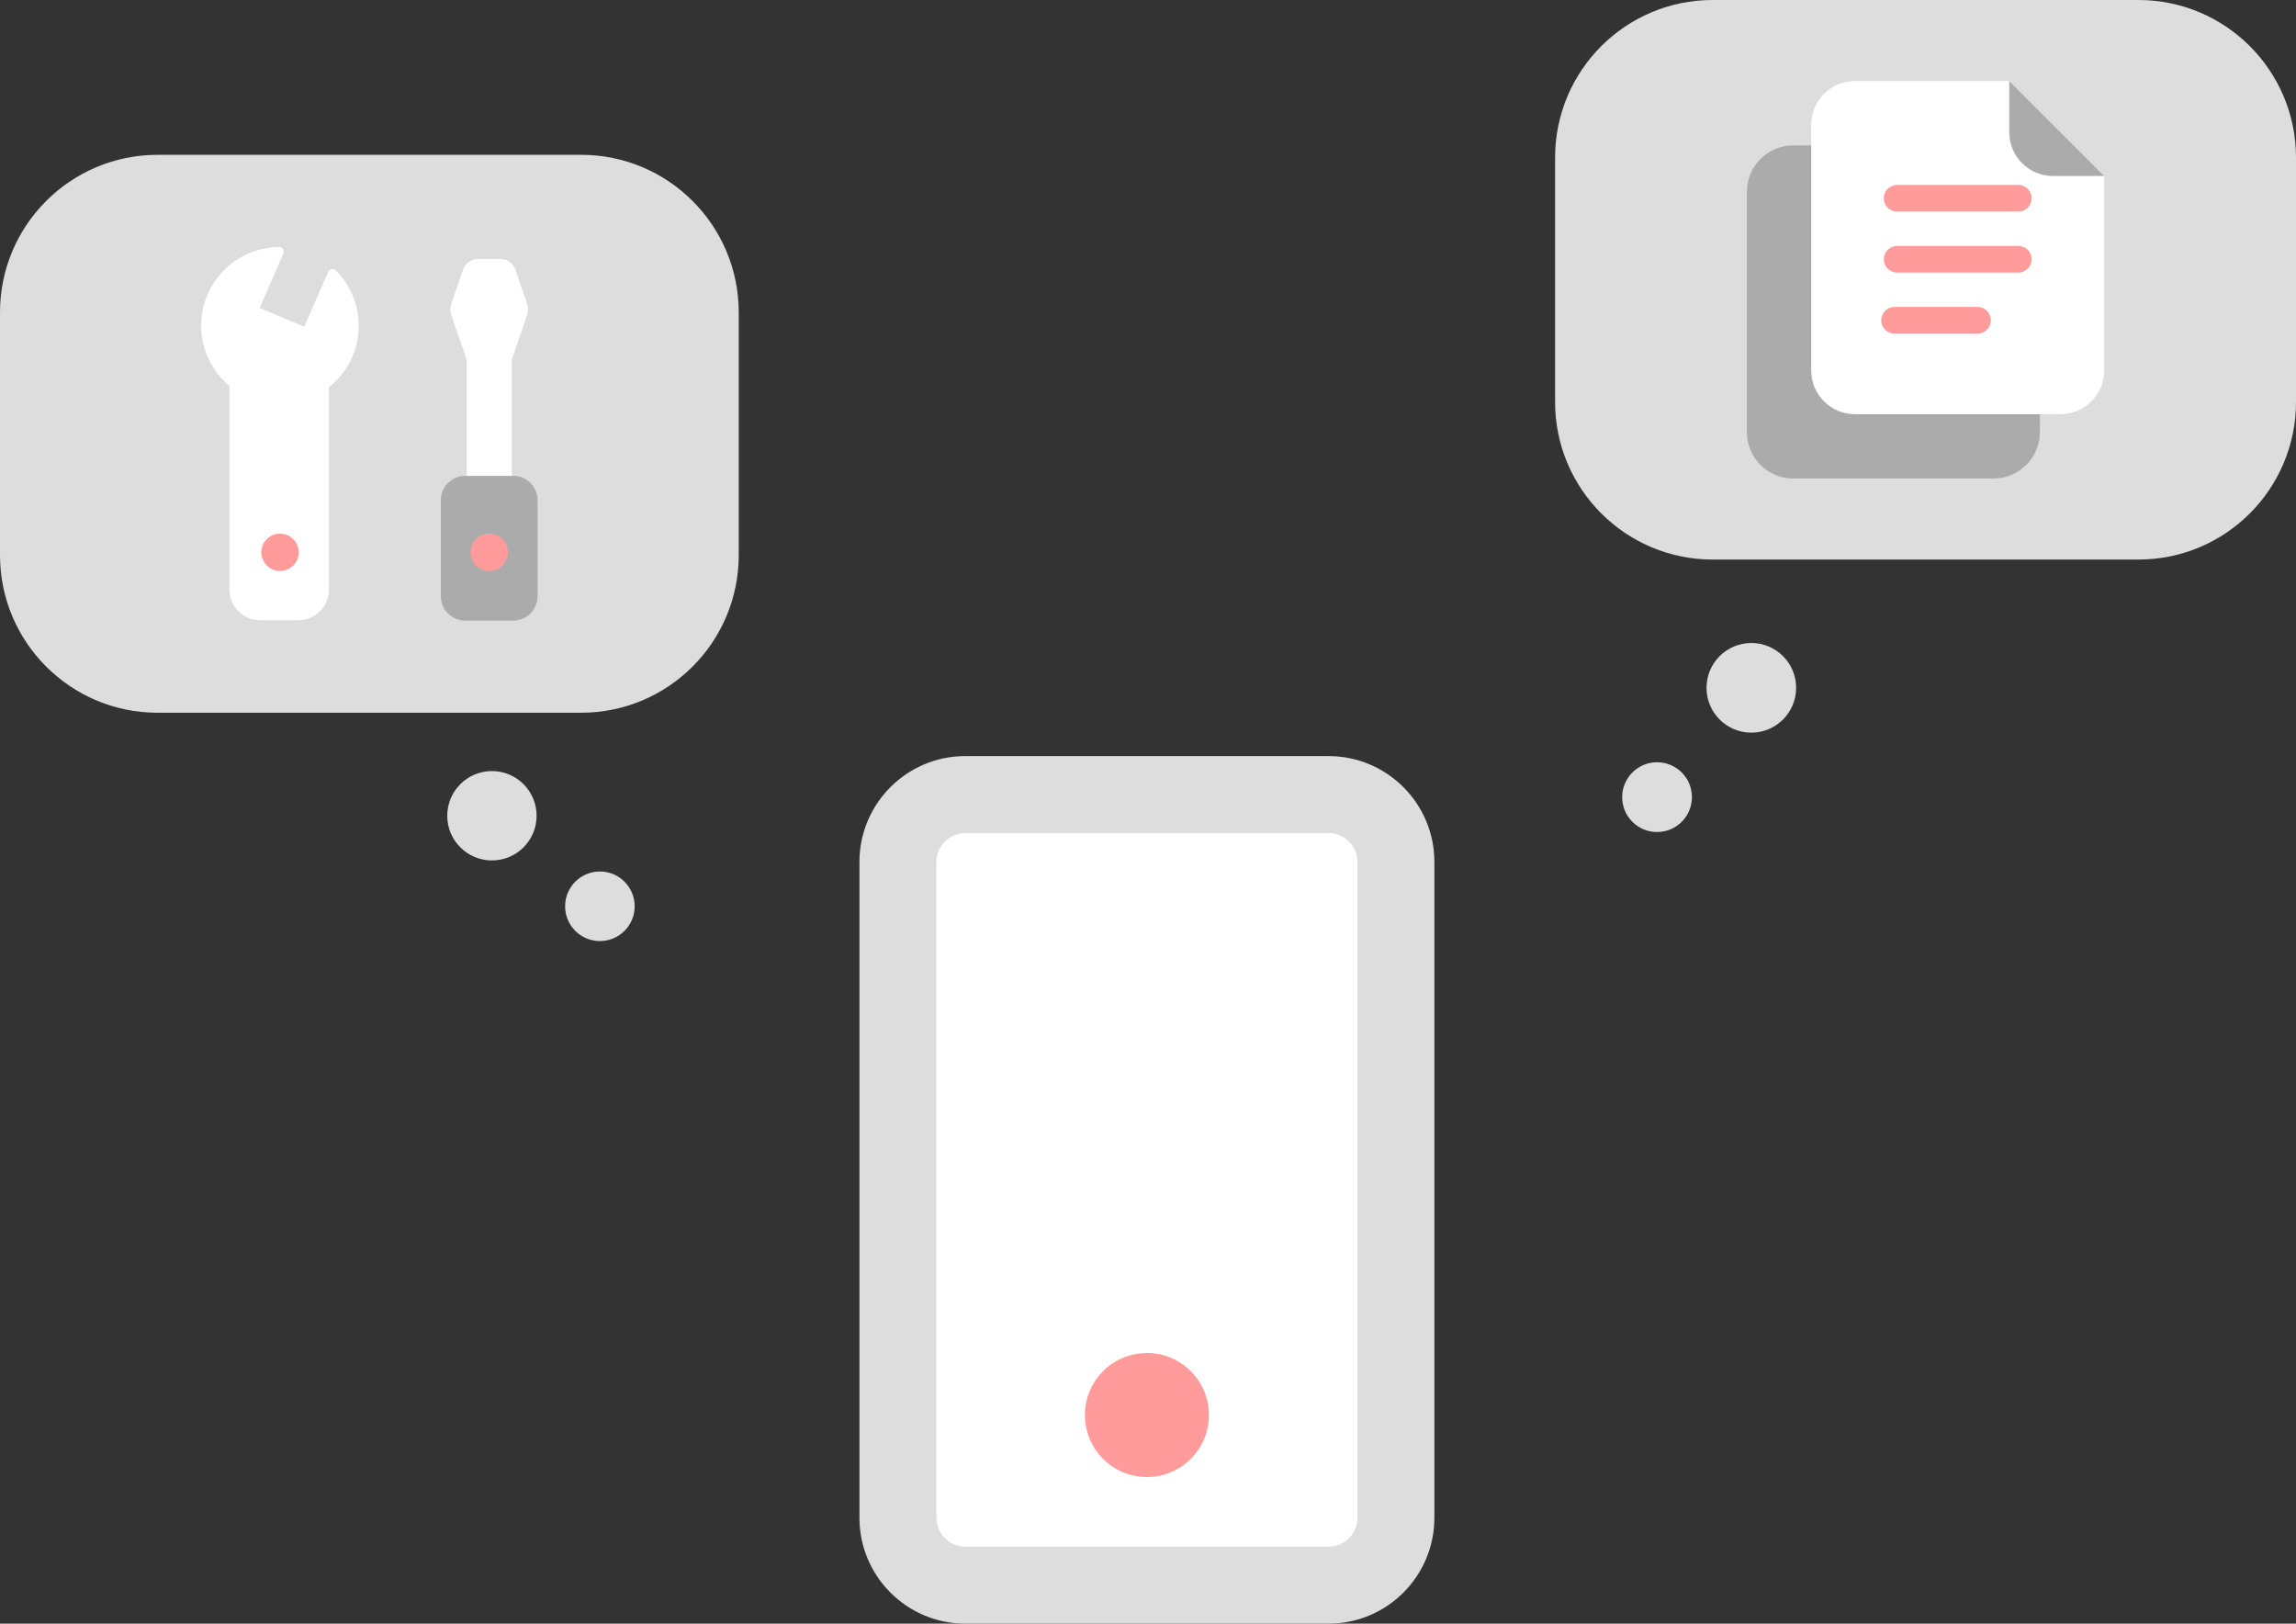 <?xml version="1.0" encoding="UTF-8"?>
<svg id="_レイヤー_1" data-name="レイヤー_1" xmlns="http://www.w3.org/2000/svg" version="1.1" viewBox="0 0 381.981 270.076">
  <rect x="0" y="0" width="381.981" height="270.076" fill="#333333" stroke="none"/>
  <!-- Generator: Adobe Illustrator 29.6.1, SVG Export Plug-In . SVG Version: 2.1.1 Build 9)  -->
  <defs>
    <style>
      .st0 {
        fill: #ff9b9b;
      }

      .st1 {
        fill: #ddd;
      }

      .st2 {
        fill: #fff;
      }

      .st3 {
        fill: #ababab;
      }
    </style>
  </defs>
  <g>
    <path class="st1" d="M355.763,93.077h-70.828c-14.48,0-26.218-11.738-26.218-26.218V26.218c0-14.48,11.738-26.218,26.218-26.218h70.828c14.48,0,26.218,11.738,26.218,26.218v40.641c0,14.48-11.738,26.218-26.218,26.218Z"/>
    <path class="st3" d="M331.656,79.597h-33.313c-4.263,0-7.718-3.456-7.718-7.718V31.899c0-4.263,3.456-7.718,7.718-7.718h33.313c4.263,0,7.718,3.456,7.718,7.718v39.979c0,4.263-3.456,7.718-7.718,7.718Z"/>
    <g>
      <path class="st2" d="M308.601,13.48c-4.018,0-7.276,3.257-7.276,7.276v40.864c0,4.018,3.257,7.276,7.276,7.276h34.199c4.018,0,7.276-3.257,7.276-7.276V29.276l-15.796-15.796h-25.678Z"/>
      <path class="st3" d="M341.554,29.276h8.521l-15.796-15.796v8.521c0,4.018,3.257,7.276,7.276,7.276Z"/>
    </g>
    <path class="st0" d="M335.781,35.195h-20.163c-1.223,0-2.215-.992-2.215-2.215,0-1.223.992-2.215,2.215-2.215h20.163c1.223,0,2.215.992,2.215,2.215,0,1.223-.992,2.215-2.215,2.215Z"/>
    <path class="st0" d="M335.781,45.341h-20.163c-1.223,0-2.215-.992-2.215-2.215s.992-2.215,2.215-2.215h20.163c1.223,0,2.215.992,2.215,2.215s-.992,2.215-2.215,2.215Z"/>
    <path class="st0" d="M328.998,55.487h-13.812c-1.223,0-2.215-.992-2.215-2.215,0-1.223.992-2.215,2.215-2.215h13.812c1.223,0,2.215.992,2.215,2.215,0,1.223-.992,2.215-2.215,2.215Z"/>
    <circle class="st1" cx="291.365" cy="114.413" r="7.455"/>
    <circle class="st1" cx="275.681" cy="132.598" r="5.804"/>
  </g>
  <g>
    <path class="st1" d="M26.218,118.557h70.466c14.48,0,26.218-11.738,26.218-26.218v-40.368c0-14.48-11.738-26.218-26.218-26.218H26.218C11.738,25.754,0,37.492,0,51.971v40.368c0,14.48,11.738,26.218,26.218,26.218Z"/>
    <circle class="st1" cx="81.841" cy="135.692" r="7.433"/>
    <circle class="st1" cx="99.803" cy="150.751" r="5.787"/>
    <g>
      <path class="st2" d="M54.593,45.236l-3.974,9.11-7.417-3.124,3.939-9.029c.227-.521-.148-1.121-.717-1.115-.004 0-.008 0-.012 0-7.237.086-13.035,6.023-12.949,13.26.047,3.978,1.884,7.495,4.713,9.862l0,33.889c0,2.808,2.276,5.083,5.083,5.083h6.373c2.808,0,5.083-2.276,5.083-5.083l-0-33.664c3.057-2.432,5.006-6.189,4.956-10.398-.042-3.529-1.481-6.707-3.778-9.035-.396-.401-1.076-.272-1.302.244Z"/>
      <path class="st0" d="M48.81,94.045c-1.2,1.229-3.169,1.252-4.398.052-1.229-1.2-1.252-3.169-.052-4.398,1.2-1.229,3.169-1.252,4.398-.052,1.229,1.2,1.252,3.169.052,4.398Z"/>
      <path class="st3" d="M85.379,103.233h-7.98c-2.242,0-4.059-1.817-4.059-4.059v-15.962c0-2.242,1.817-4.059,4.059-4.059h7.98c2.242,0,4.059,1.817,4.059,4.059v15.962c0,2.242-1.817,4.059-4.059,4.059Z"/>
      <path class="st2" d="M83.182,43.054h-3.586c-1.168,0-2.207.742-2.585,1.847l-1.947,5.676c-.197.575-.197,1.199,0,1.773l2.58,7.522v19.281h7.491v-19.281h0l2.58-7.522c.197-.575.197-1.199,0-1.773l-1.947-5.676c-.379-1.105-1.418-1.847-2.585-1.847Z"/>
      <path class="st0" d="M83.614,94.045c-1.2,1.229-3.169,1.252-4.398.052-1.229-1.2-1.252-3.169-.052-4.398,1.2-1.229,3.169-1.252,4.398-.052,1.229,1.2,1.252,3.169.052,4.398Z"/>
    </g>
  </g>
  <g>
    <path class="st2" d="M223.181,263.671l-64.743-0c-4.998,0-9.05-4.052-9.05-9.05v-113.398c0-4.998,4.052-9.05,9.05-9.05h64.743c4.998,0,9.05,4.052,9.05,9.05l-0,113.398c0,4.998-4.052,9.05-9.05,9.05Z"/>
    <path class="st1" d="M221.038,270.076l-60.458-0c-9.702,0-17.596-7.894-17.596-17.597v-109.113c0-9.703,7.894-17.597,17.596-17.597h60.458c9.704,0,17.598,7.894,17.598,17.597v109.113c0,9.703-7.894,17.597-17.598,17.597ZM160.58,138.577c-2.641,0-4.788,2.148-4.788,4.788v109.113c0,2.64,2.147,4.788,4.788,4.788l60.458 0c2.641,0,4.789-2.148,4.789-4.788v-109.113c0-2.64-2.149-4.788-4.789-4.788h-60.458Z"/>
    <circle class="st0" cx="190.809" cy="235.376" r="10.314"/>
  </g>
</svg>